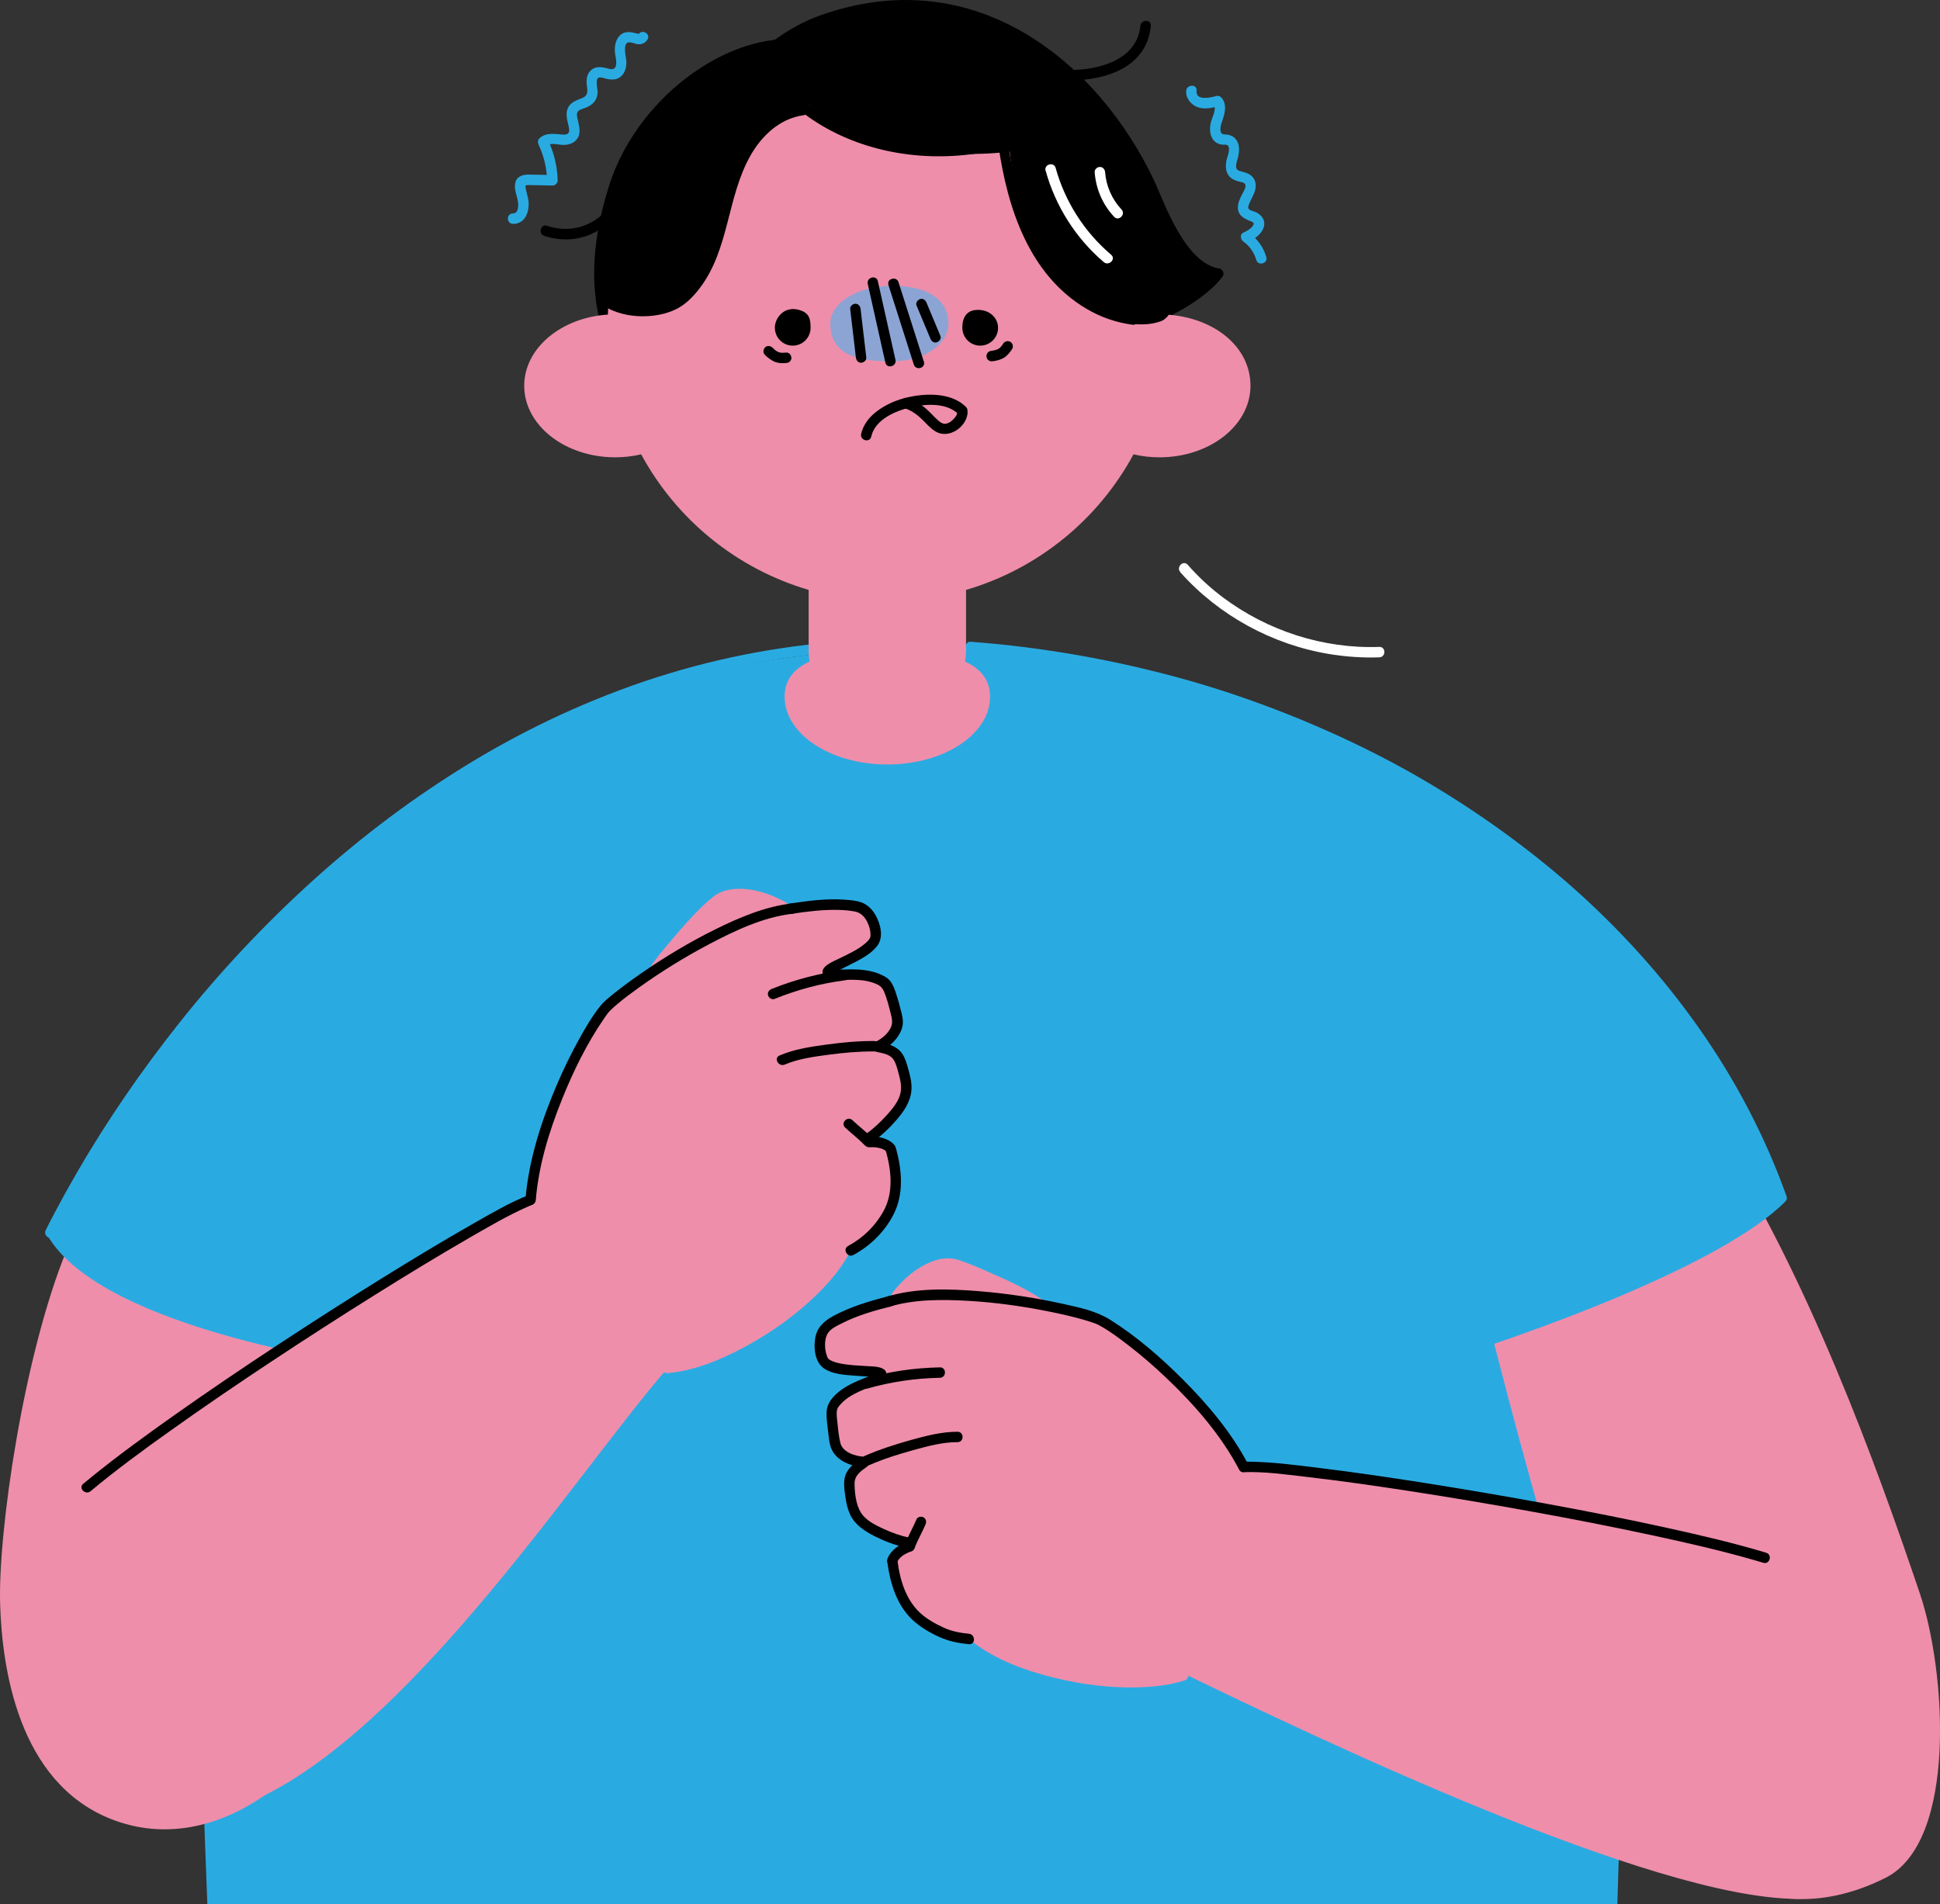 <?xml version="1.0" encoding="UTF-8"?>
<svg id="_レイヤー_2" data-name="レイヤー 2" xmlns="http://www.w3.org/2000/svg" viewBox="0 0 279.3 274.16">
  <rect x="0" y="0" width="279.3" height="274.16" fill="#333333" stroke="none"/>
  <defs>
    <style>
      .cls-1 {
        fill: #fff;
      }

      .cls-2 {
        stroke: #000;
        stroke-linecap: round;
        stroke-linejoin: round;
        stroke-width: 1.5px;
      }

      .cls-3 {
        fill: #ee8eab;
      }

      .cls-4 {
        fill: none;
      }

      .cls-5 {
        fill: #8ca4d4;
      }

      .cls-6 {
        fill: #29abe2;
      }
    </style>
  </defs>
  <g id="_レイヤー_19" data-name="レイヤー 19">
    <g>
      <path class="cls-2" d="m88.47,26.76c4.12-12.74,17.8-22.28,28.22-20.08,8.35,1.76,5.12,21.69,1.64,34.74-3.48,13.04-17.82,23.19-24.36,16.65-8.95-8.95-9.04-20.36-5.5-31.3Z"/>
      <path class="cls-2" d="m103.39,24.38c-2.65-10.04,7.58-18.81,14.82-21.41,22.11-7.95,39.43,6.8,47.26,23.33,1.44,3.05,4.49,12.25,9.92,13.1-4.68,6.2-20.62,11.27-33.53,13.28-8.25,1.29-33.35-8.89-38.48-28.29Z"/>
      <path class="cls-6" d="m29.85,274.16c-3.34-86.67-6.3-181.93,108.71-181,104.5,4.82,96.46,103.98,94.29,181H29.85Z"/>
      <g>
        <path class="cls-6" d="m7.89,177.85c3.83-7.57,8.26-14.84,13.17-21.76,5.25-7.39,11.06-14.39,17.4-20.88s13.66-12.91,21.31-18.35,16.1-10.31,24.88-14.06,18.44-6.56,28.09-8c1.22-.18,2.45-.34,3.68-.48.95-.11.96-1.61,0-1.5-9.89,1.13-19.59,3.56-28.86,7.19s-17.57,8.1-25.58,13.5-15.29,11.45-22.09,18.14-12.62,13.47-18.1,20.89c-5.13,6.95-9.78,14.26-13.82,21.9-.47.89-.93,1.77-1.38,2.67s.86,1.62,1.3.76h0Z"/>
        <path class="cls-6" d="m257.21,172.26c-3.05-8.54-7.29-16.63-12.49-24.05-5.33-7.61-11.61-14.53-18.57-20.66s-15.23-11.95-23.68-16.65-18.21-8.87-27.86-11.88-20.45-5.22-30.94-6.27c-1.31-.13-2.61-.24-3.92-.34-.96-.07-.96,1.43,0,1.5,10.46.79,20.84,2.63,30.93,5.51s18.97,6.43,27.84,11.06,16.56,9.73,23.93,15.87c7.1,5.92,13.59,12.62,19.11,20.05,5.31,7.13,9.77,14.93,13.05,23.21.4,1.01.78,2.03,1.15,3.06.32.9,1.77.51,1.45-.4h0Z"/>
      </g>
      <path class="cls-3" d="m167.96,45.3c-.54-21.76-18.33-39.23-40.22-39.23s-39.68,17.47-40.22,39.23c-6.74.42-12.05,4.85-12.05,10.25,0,5.69,5.87,10.3,13.1,10.3,1.3,0,2.55-.15,3.74-.43,5.06,9.36,13.71,16.47,24.11,19.52v8.64c0,.57.06,1.12.14,1.67-2.24,1.04-3.6,2.64-3.6,5.08,0,5.38,6.62,9.75,14.79,9.75s14.79-4.37,14.79-9.75c0-2.44-1.36-4.04-3.6-5.08.08-.55.14-1.1.14-1.67v-8.64c10.4-3.04,19.05-10.16,24.11-19.52,1.19.28,2.44.43,3.74.43,7.24,0,13.1-4.61,13.1-10.3s-5.31-9.83-12.05-10.25Z"/>
      <path d="m111.55,47.2c0-1.42,1.35-3.2,3.51-2.57,1.37.4,1.64,1.15,1.64,2.57s-1.15,2.57-2.57,2.57-2.57-1.15-2.57-2.57Z"/>
      <path d="m138.54,47.2c0-1.42.59-2.48,2.01-2.57,1.9-.13,3.14,1.15,3.14,2.57s-1.15,2.57-2.57,2.57-2.57-1.15-2.57-2.57Z"/>
      <path d="m125.43,62.87c.55-2.44,3.4-3.67,5.59-4.2s5.27-.74,6.99.99c.68.69,1.74-.37,1.06-1.06-1.61-1.62-4.16-1.91-6.33-1.72-2.43.22-4.93,1.02-6.82,2.6-.93.77-1.67,1.8-1.94,2.99-.21.94,1.23,1.34,1.45.4h0Z"/>
      <g>
        <path d="m163.06,45.35c-3.99-.52-7.56-2.74-10.28-5.64-2.99-3.19-4.87-7.22-6.07-11.39-.72-2.5-1.21-5.06-1.58-7.63-.13-.9-1.5-.52-1.37.38,1.3,8.94,4.41,18.49,12.62,23.37,2.05,1.22,4.31,2.01,6.68,2.32.9.12.89-1.3,0-1.42h0Z"/>
        <path d="m145.28,19.53c-7.57,2.27-16.1,2.01-23.36-1.25-2.04-.92-3.98-2.06-5.73-3.45-.75-.59-1.82.46-1.06,1.06,6.6,5.24,15.31,7.26,23.62,6.44,2.35-.23,4.67-.68,6.93-1.36.92-.28.53-1.73-.4-1.45h0Z"/>
        <path d="m115.27,15.23c-2.89.4-5.36,2.2-7.12,4.46-2,2.55-3.06,5.64-3.9,8.73s-1.54,6.54-3.02,9.55c-1.22,2.47-3.01,4.95-5.76,5.76s-6.1.54-8.32-1.22c-.71-.56-1.72.44-1,1,2.11,1.67,4.98,2.23,7.62,1.97,1.35-.13,2.68-.47,3.87-1.12,1.27-.7,2.3-1.81,3.16-2.95,4.21-5.59,3.86-13.04,7.24-19,1.63-2.88,4.24-5.35,7.62-5.81.9-.12.52-1.49-.38-1.37h0Z"/>
      </g>
      <g>
        <path d="m167.05,46.29c4.82-1.75.84-17.93-2.64-22.99-3.85-5.58-11.19-13.29-16.01-11.54-4.82,1.75-3.58,12.95,0,22.84,3.59,9.89,13.82,13.43,18.64,11.68Z"/>
        <path d="m119.32,5.02c-6.48-2.31-21.28,10.99-25.54,18.18-3.45,5.83-11.88,20.9-4.22,21.61,6,.55,8.09-1.68,11.56-5.15,3.08-3.08,3.86-19.58,10.69-22.38,11.51-4.72,10.34-11.24,7.51-12.25Z"/>
        <path d="m154.74,16.83c.39-6.52-12.39-11.36-22.86-12.38-10.83-1.05-17.66-.61-17.96,4.51-.32,5.48,5.73,10.28,16.06,12.3,10.36,2.03,24.46.69,24.77-4.43Z"/>
      </g>
      <path class="cls-3" d="m.02,231.05c-.33-10.44,3.38-35.9,9.57-51.02,9.5-23.22,32.21-50.18,54.61-62.18-7.91,34.79-16.9,128.78-16.9,128.78-.44,6.15-15.42,21.66-31.41,15.26C2.62,256.57.31,240.2.02,231.05Z"/>
      <path class="cls-3" d="m234.15,254.86c-14.94-32.99-37.3-139.98-37.3-139.98,21.86,1.3,34.87,24.44,49.88,47.74,13.51,20.96,23.41,48.27,29.7,66.92,3.71,11.01,5.43,35.69-5.02,40.88-19.58,9.73-33.05-6.24-37.26-15.55Z"/>
      <path class="cls-6" d="m6.82,177.86c5.05-12.71,16.55-27.35,26.07-37.85,12.12-13.38,35.4-33.7,56.58-39.92l-35.66,96.66s-39.05-4.99-46.99-18.89Z"/>
      <path class="cls-6" d="m257.01,173.04c-2.63-7.25-6.41-13.48-12.59-23.84-13.5-22.65-54.61-48.62-74.07-49.11l39.72,95.07s36-11.19,46.94-22.13Z"/>
      <path class="cls-3" d="m170.38,240.96l7.66-30.13s60.3,7.05,76.96,13.18c0,0,20.14,49.41,3.72,49.41-20.94,0-69.77-23.48-88.33-32.46Z"/>
      <path class="cls-3" d="m173.1,239.25c-2.92,2.9-8.12,3.01-13.69,2.57s-11.85-2.21-16.33-4.33c-.99-.47-2.51-1.63-3.11-1.61s-.88.12-2.25-.13c-2.07-.38-6.15-1.68-8.79-8.48-1.18-3.04.09-3.55,2.5-5.74-3,.71-6.51-.7-7.91-3.45-2.44-4.82-.8-5.6,1.35-7.81-3.12.79-4.63-1.85-5.07-5.57-.37-3.2,4.16-6.28,7.37-6.13-1.81-2.56-5.61-.3-8.15-2.15-1.56-1.14-.6-5.15,1.67-6.47,1.84-1.06,3.93-1.57,5.98-2.16,1.01-.29,1.94-.81,2.71-1.52,2.19-2.02,4.17-4.38,6.56-4.29,4.04.14,9.81,3.38,13.47,5.64,7.95,1.13,13.16,4.22,19.98,11.21,4.66,4.35,10.39,11.01,11.05,18.42.67,7.41-3.59,18.27-7.36,22Z"/>
      <path class="cls-1" d="m150.54,24.58c1.41,5.1,4.34,9.73,8.37,13.16.73.62,1.8-.43,1.06-1.06-3.85-3.27-6.64-7.63-7.99-12.5-.26-.93-1.7-.53-1.45.4h0Z"/>
      <path class="cls-1" d="m157.6,24.79c.17,2.4,1.15,4.67,2.8,6.43.66.71,1.72-.36,1.06-1.06-1.37-1.46-2.22-3.4-2.36-5.37-.03-.4-.32-.75-.75-.75-.38,0-.78.34-.75.75h0Z"/>
      <g>
        <path class="cls-3" d="m129.57,187.2c1.27-1.61,2.81-3.11,4.71-3.96.77-.34,1.67-.6,2.52-.58-.2,0,.15.03.26.06.21.05.41.12.62.18,2.71.88,5.33,2.15,7.87,3.43,1.31.66,2.63,1.34,3.84,2.16.8.54,1.55-.76.76-1.3-2.52-1.71-5.4-2.98-8.18-4.19-1.28-.56-2.57-1.12-3.9-1.55s-2.54-.3-3.84.18c-2.32.87-4.22,2.57-5.73,4.49-.59.75.46,1.82,1.06,1.06h0Z"/>
        <path class="cls-3" d="m140.25,236.6c3.29,2.46,7.32,3.93,11.28,4.92,4.22,1.06,8.64,1.62,12.99,1.42,2.04-.09,4.11-.35,6.05-.99.91-.3.52-1.75-.4-1.45-3.55,1.16-7.46,1.13-11.14.79-4.22-.39-8.44-1.33-12.37-2.9-2-.8-3.93-1.8-5.66-3.09-.77-.58-1.52.72-.76,1.3h0Z"/>
        <path class="cls-4" d="m170.38,241.23c27.4,13.42,96.76,49.14,107.4,20.18"/>
        <path d="m128.08,188.15c3.62-1.09,7.57-1.05,11.31-.84,4.02.23,8.03.8,11.97,1.61,1.49.3,2.97.64,4.43,1.05.53.15,1.06.31,1.58.49.19.07.38.13.56.21-.16-.07.2.1.28.14,1.54.84,2.99,1.93,4.37,3,1.85,1.43,3.61,2.96,5.3,4.57,4.08,3.87,7.89,8.23,10.52,13.23.45.85,1.74.1,1.3-.76-2.4-4.56-5.79-8.6-9.42-12.23-3.17-3.17-6.63-6.18-10.43-8.57-2.05-1.29-4.49-1.79-6.84-2.31-3.94-.87-7.95-1.48-11.97-1.81-4.39-.36-9.09-.51-13.35.77-.92.28-.53,1.73.4,1.45h0Z"/>
        <path d="m127.95,186.63c-2.3.6-4.61,1.26-6.77,2.26-1.65.76-3.39,1.67-3.78,3.6-.3,1.48-.13,3.63,1.24,4.56,1.21.82,2.91.92,4.32,1.03.83.07,1.65.1,2.48.17.36.03.45.03.71.09.09.02.19.07.28.08-.17-.01-.12-.07-.05-.01-.15-.14-.28-.26-.27-.49,0,.97,1.49.97,1.5,0,.01-1.19-1.81-1.15-2.61-1.2-1.42-.1-2.86-.12-4.26-.44-.54-.12-1.13-.33-1.42-.58-.15-.13-.1-.08-.15-.18-.06-.11-.1-.22-.14-.34-.12-.35-.2-.73-.23-1.1-.06-.8.02-1.72.57-2.35.49-.56,1.32-.92,1.97-1.25,2.21-1.12,4.63-1.78,7.02-2.4.93-.24.54-1.69-.4-1.45h0Z"/>
        <path d="m126.12,198.12c-.01-.09.08-.5.09-.47.01.03-.06.04-.02.02-.17.08-.33.19-.5.27-.41.19-.87.35-1.3.52-1.21.48-2.41,1.01-3.45,1.81s-1.91,1.77-1.94,3.14c-.02.87.1,1.74.21,2.6.12.91.15,1.96.57,2.79.85,1.68,2.96,2.4,4.71,2.47l-.38-1.4c-1.17.86-2.37,1.69-2.55,3.24-.1.84.05,1.72.17,2.55s.3,1.64.65,2.4c.7,1.51,2.13,2.43,3.56,3.15s2.96,1.3,4.52,1.64c.94.2,1.34-1.24.4-1.45-1.25-.27-2.49-.71-3.65-1.25s-2.57-1.21-3.28-2.37-.88-2.79-.9-4.13c-.01-1.24.92-1.82,1.83-2.49.59-.43.41-1.37-.38-1.4-1.26-.05-3.16-.59-3.5-2.01-.22-.92-.32-1.89-.41-2.83-.06-.62-.2-1.38-.04-1.99.09-.34.59-.86.93-1.17.45-.41.97-.74,1.51-1.03.95-.51,1.95-.87,2.95-1.28.79-.32,1.79-.71,1.65-1.74-.14-.95-1.58-.55-1.45.4h0Z"/>
        <path d="m127.75,224.94c.4,3,1.32,6.11,3.57,8.26,1.11,1.06,2.54,1.89,3.93,2.52s2.77.89,4.25,1.03c.96.09.95-1.41,0-1.5-1.23-.12-2.44-.34-3.57-.85-1.25-.57-2.56-1.29-3.56-2.25-1.94-1.86-2.79-4.6-3.13-7.2-.05-.4-.31-.75-.75-.75-.36,0-.8.35-.75.75h0Z"/>
        <path d="m125.26,210.92c2-.87,4.11-1.53,6.21-2.11s4.23-1.16,6.38-1.15c.97,0,.97-1.5,0-1.5-2.28,0-4.6.6-6.78,1.21s-4.45,1.34-6.57,2.26c-.88.38-.12,1.68.76,1.3h0Z"/>
        <path d="m124.94,199.92c3.4-.96,6.84-1.46,10.38-1.53.96-.02.97-1.52,0-1.5-3.66.07-7.25.59-10.78,1.59-.93.26-.53,1.71.4,1.45h0Z"/>
        <path d="m131.96,218.75c-.54,1.26-1.24,2.44-1.71,3.74l.52-.52c-1.28.37-2.54,1.24-3.02,2.52-.14.38.16.82.52.92.42.12.78-.14.92-.52.03-.08.03-.08,0,0,.01-.03.03-.06.04-.09.04-.07.07-.13.12-.2.02-.03.14-.18.04-.06.04-.05.08-.1.13-.15.1-.11.22-.21.33-.31-.1.08,0,0,.05-.04.05-.04.1-.07.15-.1.2-.13.42-.25.63-.35.04-.02.09-.04.13-.06.14-.07-.17.06,0,0,.07-.02.13-.05.2-.07.17-.06.34-.1.48-.24.18-.18.24-.48.34-.71.08-.19.16-.38.25-.57.38-.81.81-1.6,1.16-2.42.16-.37.11-.8-.27-1.03-.32-.18-.87-.1-1.03.27h0Z"/>
        <path d="m179.06,211.98c2.95-.1,5.95.32,8.88.66,4.92.57,9.83,1.27,14.72,2.02,5.94.91,11.86,1.91,17.77,2.98,5.87,1.06,11.73,2.2,17.57,3.46,4.84,1.04,9.68,2.15,14.44,3.51.48.14.95.28,1.43.42.93.28,1.32-1.17.4-1.45-4.58-1.38-9.25-2.47-13.91-3.5-5.79-1.28-11.6-2.43-17.43-3.5s-11.93-2.12-17.91-3.06c-5.13-.81-10.28-1.56-15.44-2.19-3.25-.4-6.55-.83-9.83-.86-.23,0-.45,0-.68,0-.96.03-.97,1.53,0,1.5h0Z"/>
      </g>
      <path class="cls-3" d="m96.13,196.97l-18.85-24.72s-52.71,30.12-65.64,42.29c0,0-3.1,53.17,20.83,46.25,24-7.25,50.11-48.28,63.66-63.81Z"/>
      <path class="cls-3" d="m92.85,196.22c3.82,1.52,8.65-.42,13.6-3s10.04-6.68,13.33-10.39c.73-.82,1.67-2.49,2.23-2.7s.86-.23,2.02-1c1.75-1.16,5-3.96,4.76-11.25-.11-3.25-1.47-3.23-4.55-4.3,3.04-.52,5.72-3.19,5.92-6.27.36-5.39-1.46-5.46-4.3-6.66,3.18-.5,3.54-3.51,2.48-7.11-.91-3.09-6.29-4.15-9.19-2.75.66-3.07,5.05-2.47,6.66-5.17.99-1.66-1.46-4.98-4.07-5.3-2.11-.26-4.23.09-6.35.36-1.04.13-2.1.02-3.09-.33-2.8-1-5.55-2.39-7.71-1.38-3.66,1.71-7.7,6.96-10.18,10.47-6.87,4.16-10.45,9.04-13.99,18.14-2.58,5.83-5.24,14.2-2.95,21.28,2.29,7.08,10.46,15.4,15.39,17.36Z"/>
      <g>
        <path class="cls-3" d="m113.16,129.93c-1.99-1.09-4.22-1.91-6.52-1.95-1.47-.02-2.91.26-4.05,1.21-2.27,1.89-4.26,4.22-6.17,6.47-1.02,1.2-2.05,2.43-2.91,3.76-.52.81.77,1.57,1.3.76,1.51-2.34,3.46-4.44,5.35-6.47.91-.98,1.83-1.95,2.81-2.85.18-.17.36-.33.54-.49.16-.14.31-.26.37-.3.47-.32,1.07-.44,1.63-.52,2.38-.33,4.82.56,6.88,1.69.85.46,1.6-.83.76-1.3h0Z"/>
        <path class="cls-3" d="m120.78,180.08c-1.98,3.42-4.99,6.23-8.12,8.59-3.32,2.51-6.99,4.67-10.9,6.14-1.81.68-3.7,1.24-5.64,1.41-.95.08-.96,1.58,0,1.5,3.89-.34,7.65-1.92,11.05-3.75,3.92-2.1,7.63-4.75,10.77-7.9,1.57-1.57,3.01-3.3,4.13-5.23.49-.84-.81-1.59-1.3-.76h0Z"/>
        <path class="cls-4" d="m96.13,196.97c-19.95,23.08-42.83,60.39-67.19,65.78"/>
        <path d="m114.14,130.07c-3.91.43-7.66,2.02-11.16,3.75-3.72,1.84-7.29,3.99-10.7,6.35-1.33.92-2.63,1.87-3.89,2.88-.68.55-1.4,1.11-1.96,1.8-1.18,1.47-2.15,3.15-3.06,4.79-1.15,2.07-2.19,4.2-3.12,6.37-2.29,5.32-4.13,10.97-4.61,16.77-.08.96,1.42.96,1.5,0,.41-5.01,1.93-9.92,3.8-14.56,1.62-4.02,3.57-8,6.03-11.57.11-.16.22-.31.33-.47.05-.07.4-.52.21-.3.1-.12.21-.24.32-.35.31-.32.65-.61.99-.9,1.03-.88,2.12-1.68,3.22-2.47,3.21-2.29,6.59-4.38,10.08-6.22,3.71-1.95,7.8-3.9,12.02-4.37.95-.1.96-1.61,0-1.5h0Z"/>
        <path d="m114.06,131.57c2.21-.33,4.46-.61,6.7-.55.77.02,1.55.08,2.31.23.83.16,1.36.7,1.75,1.43.32.62.55,1.4.5,2.11,0,.11-.04.24-.14.39-.14.23-.34.42-.55.61-1.08.95-2.48,1.57-3.75,2.2-.67.34-2.87,1.14-2.4,2.25.16.38.49.64.92.52.35-.09.68-.55.52-.92.09.22-.09.35-.11.47.01-.08.15-.13.08-.08.2-.15.43-.27.65-.39.65-.35,1.32-.67,1.97-1,1.32-.68,2.83-1.41,3.76-2.61.99-1.28.51-3.14-.21-4.44-.46-.82-1.15-1.53-2.04-1.85-.78-.29-1.71-.34-2.54-.4-2.61-.18-5.23.19-7.8.57-.95.14-.55,1.59.4,1.45h0Z"/>
        <path d="m118.48,140.26c.3,1.08,1.86.87,2.7.85,1.56-.05,3.21-.11,4.7.46.69.26,1.1.53,1.39,1.2.41.96.67,2.01.93,3.02.23.92.42,1.58-.09,2.43s-1.3,1.44-2.18,1.85c-.58.28-.42,1.23.18,1.37.89.21,2.04.33,2.56,1.18.38.62.55,1.41.74,2.1.22.79.39,1.62.27,2.45-.19,1.31-1.16,2.46-2.02,3.41s-1.81,1.86-2.85,2.6c-.78.55-.03,1.86.76,1.3,1.25-.89,2.4-1.96,3.41-3.12,1.11-1.27,2.12-2.68,2.24-4.42.06-.96-.15-1.92-.41-2.83-.23-.81-.45-1.7-.93-2.4-.78-1.13-2.09-1.41-3.35-1.7l.18,1.37c1.39-.66,2.69-1.84,3.15-3.36.23-.74.11-1.42-.07-2.16-.23-.93-.48-1.87-.78-2.78-.21-.61-.43-1.28-.83-1.8s-1.06-.83-1.65-1.07c-1.28-.52-2.69-.63-4.06-.63-.66,0-1.32.04-1.97.04-.22,0-.44,0-.67-.02.14.01-.14-.03-.14-.04.01-.03.24.17.27.3-.26-.93-1.7-.53-1.45.4h0Z"/>
        <path d="m127.55,165.77c.77,2.77,1.11,5.95-.33,8.58-1.2,2.19-2.94,3.88-5.12,5.06-.85.46-.09,1.76.76,1.3,2.43-1.32,4.46-3.3,5.75-5.78,1.54-2.96,1.25-6.44.39-9.56-.26-.93-1.71-.53-1.45.4h0Z"/>
        <path d="m125.85,149.9c-2.31-.02-4.63.21-6.92.52s-4.6.66-6.71,1.57c-.88.38-.12,1.67.76,1.3,1.96-.84,4.22-1.14,6.32-1.42s4.37-.49,6.56-.47c.97,0,.97-1.49,0-1.5h0Z"/>
        <path d="m121.64,139.66c-3.64.47-7.13,1.37-10.54,2.74-.38.15-.64.5-.52.92.09.36.55.67.92.52,3.27-1.32,6.64-2.24,10.14-2.68.4-.05.75-.31.75-.75,0-.37-.35-.8-.75-.75h0Z"/>
        <path d="m121.68,162.36c.62.59,1.28,1.12,1.91,1.68.32.28.61.58.91.87.2.2.42.3.71.29.16,0,.32-.02.48-.01.11,0,.23,0,.34.02.06,0,.13.01.19.02.16.02-.12-.03.07.01.24.05.58.13.74.19-.05-.02.12.06.14.07.07.03.13.07.19.11.03.02.06.04.09.06-.04-.03-.04-.04,0,0,.07.06.13.12.19.18.67.7,1.73-.36,1.06-1.06-.88-.93-2.37-1.23-3.61-1.08l.53.22c-.89-.96-1.95-1.73-2.89-2.63-.7-.67-1.76.39-1.06,1.06h0Z"/>
        <path d="m76.19,172.05c-2.8,1.09-5.44,2.66-8.04,4.13-4.36,2.48-8.65,5.08-12.91,7.72-5.1,3.16-10.16,6.4-15.18,9.7s-10.02,6.68-14.93,10.15c-4.08,2.88-8.12,5.82-12,8.96-.39.31-.77.63-1.15.95-.74.62.32,1.67,1.06,1.06,3.64-3.04,7.48-5.85,11.34-8.6,4.8-3.43,9.68-6.75,14.6-10.01s10.06-6.57,15.15-9.75c4.38-2.74,8.78-5.43,13.25-8.01,2.84-1.64,5.7-3.33,8.71-4.65.06-.02.11-.05.17-.07.16-.07-.09.04.03-.01.1-.04.2-.08.3-.12.89-.35.5-1.8-.4-1.45h0Z"/>
      </g>
      <path class="cls-1" d="m169.92,82.39c5.54,6.24,13.3,10.46,21.53,11.8,2.36.38,4.74.55,7.13.46.96-.03.97-1.53,0-1.5-8.08.29-16.12-2.32-22.57-7.17-1.83-1.37-3.51-2.95-5.02-4.66-.64-.72-1.7.34-1.06,1.06h0Z"/>
      <path d="m110.12,51.1c.47.45.98.85,1.6,1.06.47.16.98.15,1.47.11.2-.02.38-.07.53-.22.13-.13.23-.34.22-.53-.02-.38-.33-.79-.75-.75-.3.03-.6.04-.9,0l.2.03c-.19-.03-.36-.08-.54-.15l.18.08c-.18-.08-.34-.18-.5-.29-.02-.01-.04-.03-.06-.05-.08-.06.04.04.06.04-.05-.02-.09-.08-.13-.11-.11-.09-.21-.19-.31-.28-.28-.27-.78-.3-1.06,0s-.3.77,0,1.06h0Z"/>
      <path d="m142.97,52.01c.57-.08,1.18-.23,1.66-.56.46-.32.79-.74,1.09-1.2.21-.33.08-.84-.27-1.03-.37-.2-.8-.08-1.03.27-.09.14-.18.27-.28.4l.12-.15c-.13.17-.28.33-.45.46l.15-.12c-.15.11-.31.21-.48.28l.18-.08c-.35.15-.72.22-1.09.27-.17.02-.36.2-.45.34-.09.16-.13.4-.08.58s.17.36.34.45l.18.08c.13.04.27.04.4,0h0Z"/>
      <path class="cls-5" d="m119.54,46.59c0-3,3.97-5.43,8.88-5.43s7.93,1.75,8.12,5.2c.17,3-3.22,5.67-8.12,5.67s-8.88-.88-8.88-5.43Z"/>
      <path d="m122.4,44.49c.24,2.04.48,4.08.72,6.12.03.29.07.58.1.87.05.4.31.75.75.75.37,0,.8-.35.75-.75-.24-2.04-.48-4.08-.72-6.12-.03-.29-.07-.58-.1-.87-.05-.4-.31-.75-.75-.75-.37,0-.8.35-.75.75h0Z"/>
      <path d="m124.93,40.88c.74,3.31,1.48,6.62,2.22,9.93.11.47.21.94.32,1.41.21.94,1.66.54,1.45-.4-.74-3.31-1.48-6.62-2.22-9.93-.11-.47-.21-.94-.32-1.41-.21-.94-1.66-.54-1.45.4h0Z"/>
      <path d="m127.91,41.04c1.06,3.34,2.12,6.67,3.19,10.01.15.48.3.96.46,1.44.29.92,1.74.52,1.45-.4-1.06-3.34-2.12-6.67-3.19-10.01-.15-.48-.3-.96-.46-1.44-.29-.92-1.74-.52-1.45.4h0Z"/>
      <path d="m131.95,43.98c.58,1.4,1.17,2.79,1.75,4.19l.25.6c.15.36.5.66.92.52.35-.11.69-.54.52-.92-.58-1.4-1.17-2.79-1.75-4.19l-.25-.6c-.15-.36-.5-.66-.92-.52-.35.11-.69.54-.52.92h0Z"/>
      <path class="cls-6" d="m73.87,32.24c1.87,0,2.45-2.03,2.18-3.55-.09-.48-.24-.94-.33-1.41-.11-.55-.15-.63.4-.63,1.14,0,2.28.05,3.42.07.4,0,.76-.35.75-.75-.06-2.06-.55-4.03-1.43-5.89l-.12.91c.52-.5,1.65-.14,2.28-.12.89.02,1.78-.27,2.21-1.11s.09-1.83-.1-2.72c-.07-.34-.15-.74.1-1.02s.78-.38,1.12-.52c.95-.38,1.6-1.02,1.69-2.08.04-.48-.43-2.09.19-2.25.37-.1.93.17,1.3.23.5.08,1.02.09,1.49-.14.91-.45,1.18-1.48,1.16-2.42-.02-.57-.54-2.33.17-2.7.35-.18,1.11.2,1.49.23.59.04,1.05-.17,1.37-.67.53-.81-.77-1.56-1.3-.76.13-.2.17,0,0-.07-.1-.04-.22-.05-.33-.07-.24-.06-.48-.12-.72-.15-.48-.07-.96-.02-1.38.26-.79.53-1.01,1.62-.96,2.51.03.6.49,1.99-.09,2.44-.3.23-.82.02-1.14-.05-.5-.11-1.03-.22-1.53-.07-.97.28-1.35,1.18-1.31,2.12.04.84.42,1.79-.53,2.21-.85.37-1.76.58-2.17,1.51-.39.88-.05,1.79.13,2.68.07.33.17.78-.16,1s-.86.1-1.22.07c-1.02-.08-2.04-.17-2.84.59-.26.25-.26.61-.12.91.76,1.61,1.17,3.35,1.23,5.13l.75-.75c-1.14-.02-2.28-.07-3.42-.07-.8,0-1.64.22-1.89,1.08-.26.91.19,1.87.35,2.75.1.56.12,1.76-.71,1.76-.97,0-.97,1.5,0,1.5h0Z"/>
      <path class="cls-6" d="m170.78,13.05c-.11.98.55,1.86,1.4,2.28,1.05.51,2.25.23,3.32-.07l-.85-.34c.58.76-.07,1.78-.29,2.58s-.24,1.72.18,2.44c.19.33.48.59.83.74.2.09.39.13.61.15s.59-.05.76.1c.49.44-.06,1.65-.16,2.14-.19.94-.14,1.95.68,2.58.33.25.72.38,1.11.49.27.07.78.11.91.42.17.41-.31,1.13-.49,1.48-.3.61-.62,1.27-.57,1.96.07,1.07.92,1.49,1.81,1.84.4.15.61.29.33.69-.31.45-.86.74-1.35.96-.56.25-.41,1.01,0,1.3.91.64,1.54,1.57,1.85,2.63.27.93,1.71.53,1.45-.4-.42-1.46-1.3-2.65-2.54-3.53v1.3c.87-.38,1.83-1.07,2.15-2.01.34-1-.26-1.87-1.18-2.26-.28-.12-.85-.2-1-.5-.1-.2.04-.5.11-.69.26-.68.69-1.29.86-1.99.19-.77.03-1.56-.6-2.07-.37-.3-.82-.42-1.27-.55-.4-.11-.81-.17-.87-.64s.16-1,.27-1.46.18-.94.13-1.41c-.1-.99-.71-1.73-1.73-1.83-.48-.05-.83.03-.92-.52-.07-.45.05-.9.2-1.32.37-1.08.79-2.35.02-3.37-.2-.27-.5-.44-.85-.34-.79.22-2.99.74-2.82-.77.11-.96-1.39-.95-1.5,0h0Z"/>
      <path d="m130.26,58.79c.95.31,1.75.88,2.46,1.57.62.59,1.18,1.28,1.92,1.74,1.88,1.18,4.45-.53,4.66-2.59.04-.4-.37-.75-.75-.75-.44,0-.71.35-.75.75-.04.34-.45.78-.72,1.03-.3.28-.57.4-.93.48-.18.04.09,0-.07,0-.04,0-.31-.02-.12,0-.06,0-.12-.02-.18-.04-.03,0-.27-.11-.12-.04-.34-.16-.43-.25-.66-.46-.58-.52-1.09-1.12-1.68-1.63-.79-.68-1.66-1.2-2.65-1.52-.92-.3-1.31,1.15-.4,1.45h0Z"/>
      <path d="m78.35,33.96c2.85.94,5.81.6,8.29-1.11,1.97-1.36,3.41-3.23,4.89-5.09.6-.75-.46-1.82-1.06-1.06-1.32,1.66-2.61,3.42-4.35,4.68-2.22,1.62-4.76,1.99-7.37,1.13-.92-.3-1.31,1.14-.4,1.45h0Z"/>
      <path d="m150.92,11.19c2.01.57,4.27.45,6.3.13,2.46-.4,5.06-1.36,6.71-3.3,1.05-1.23,1.6-2.7,1.75-4.3.09-.96-1.41-.95-1.5,0-.46,4.93-6.07,6.41-10.23,6.35-.94-.01-1.75-.07-2.63-.32-.93-.26-1.33,1.18-.4,1.45h0Z"/>
    </g>
  </g>
</svg>